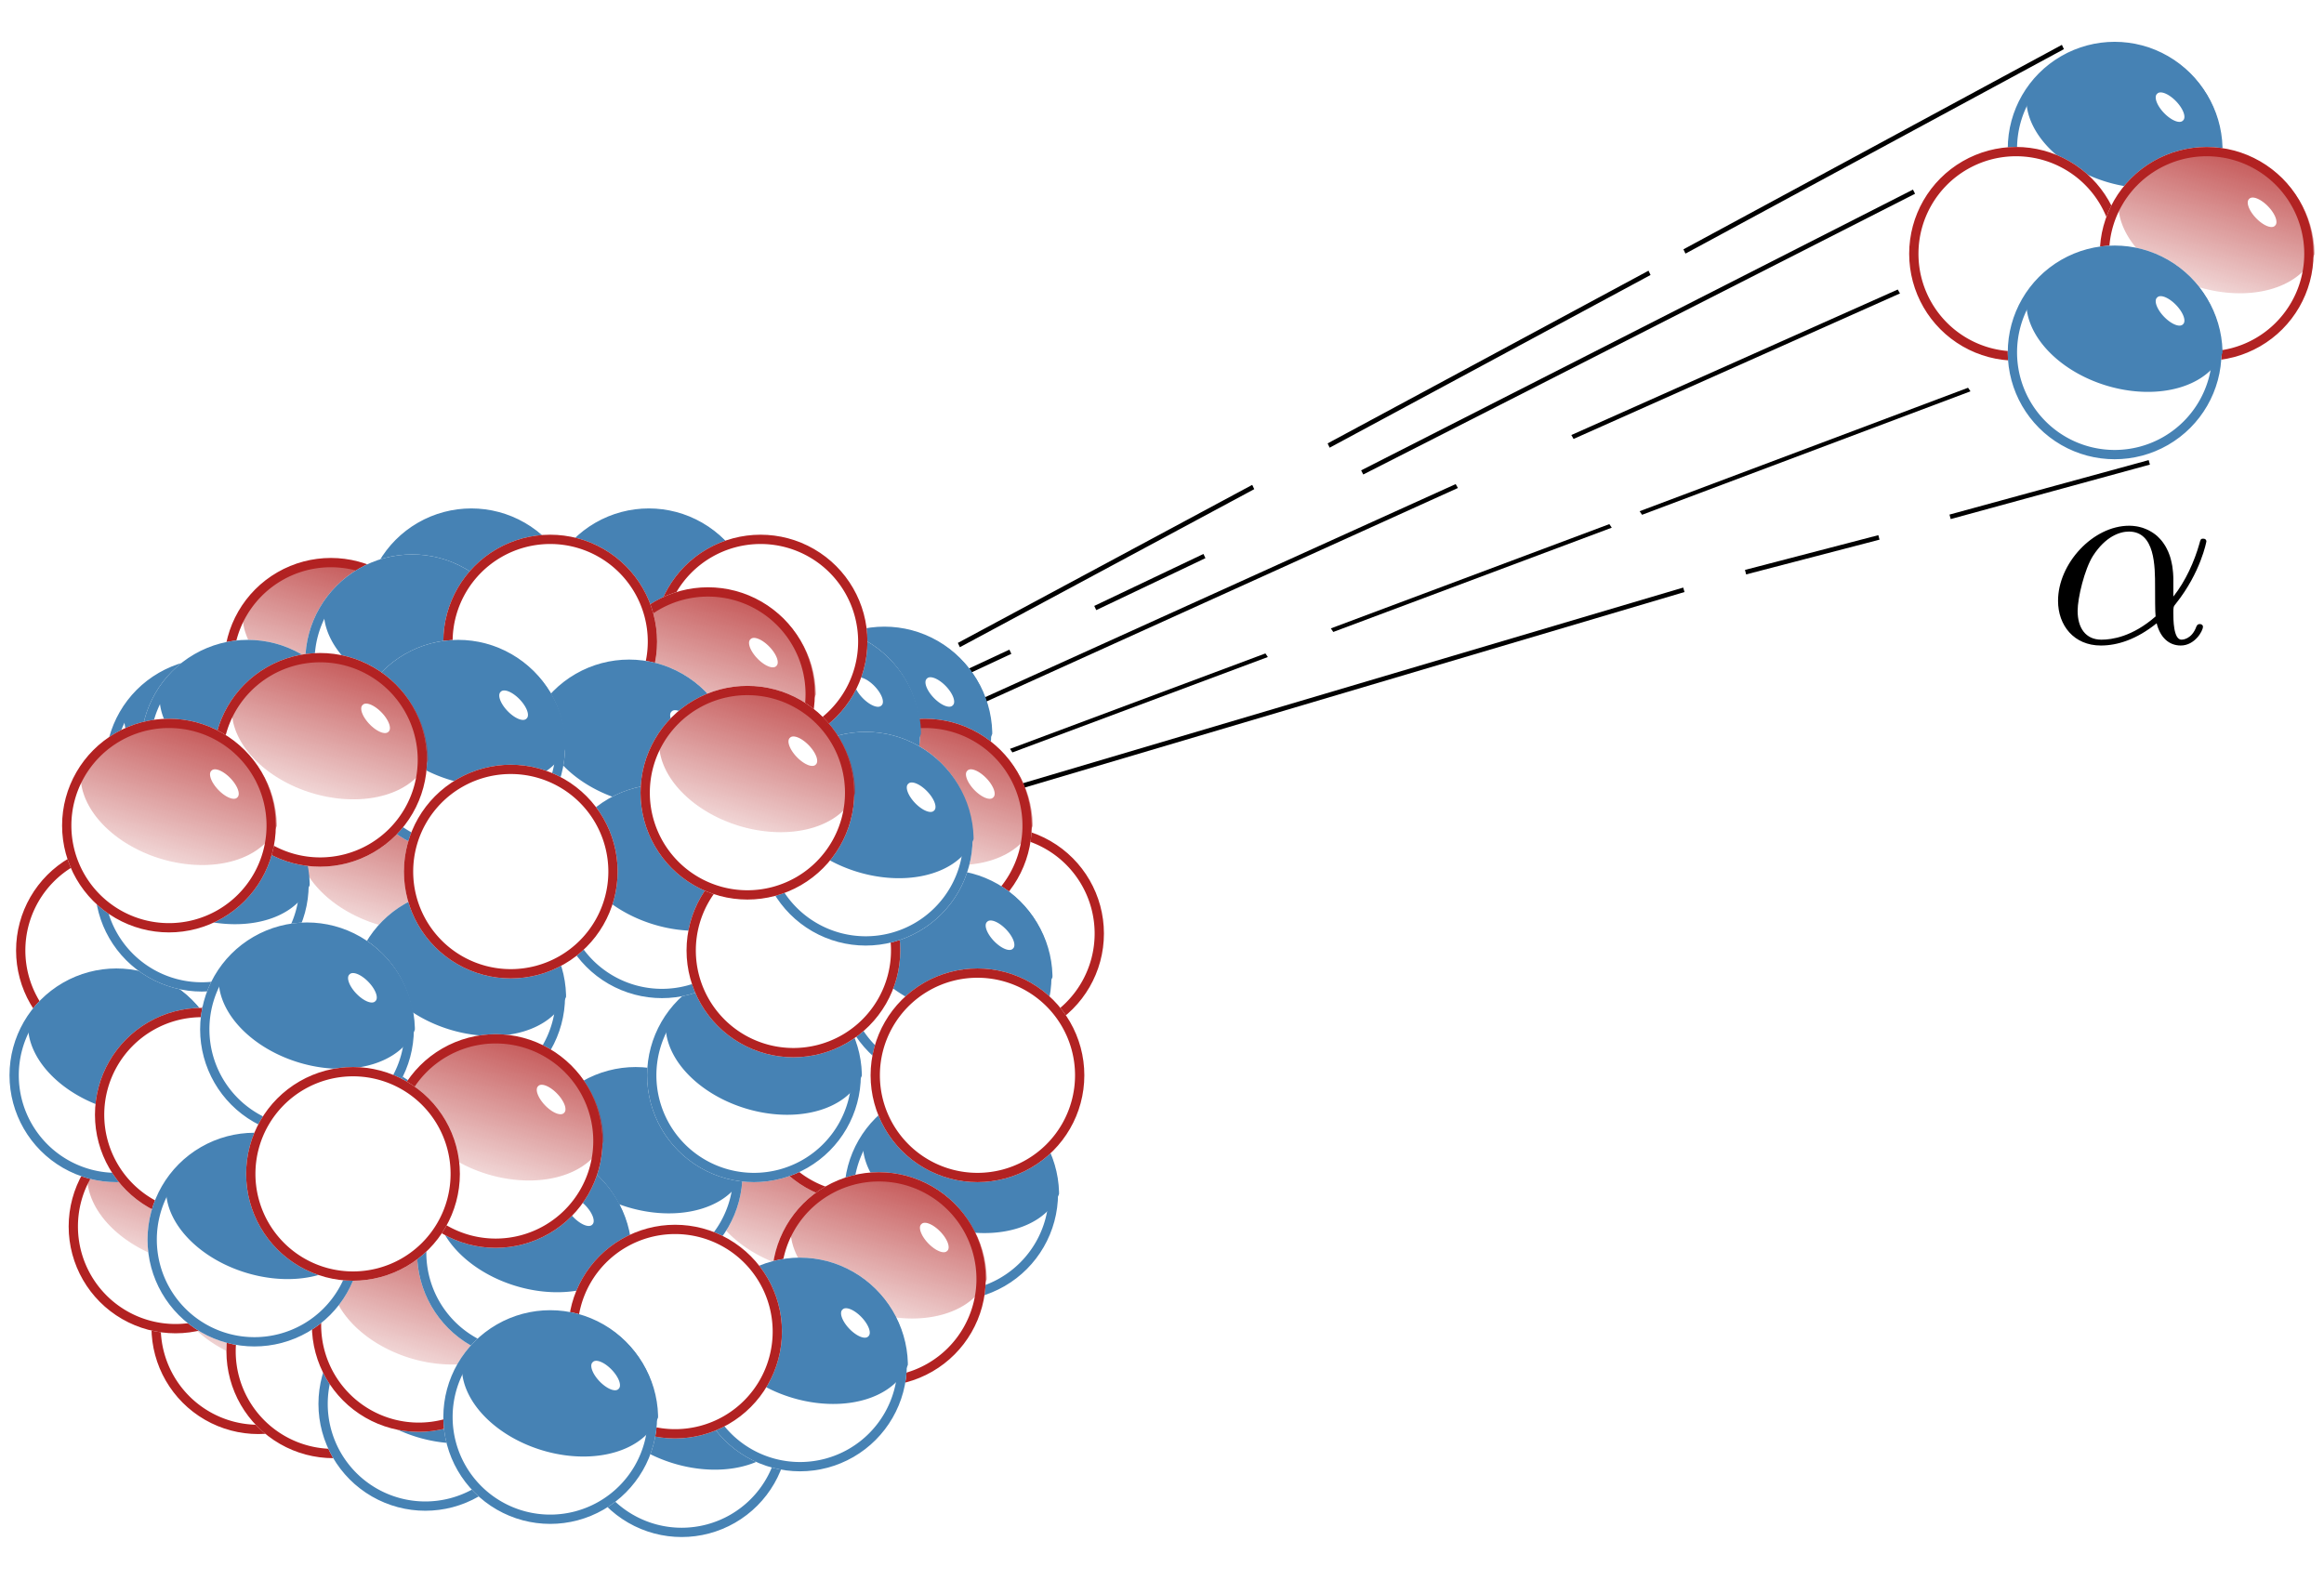<?xml version="1.0" encoding="UTF-8" standalone="no"?>
<svg
   xmlns:dc="http://purl.org/dc/elements/1.1/"
   xmlns:cc="http://creativecommons.org/ns#"
   xmlns:rdf="http://www.w3.org/1999/02/22-rdf-syntax-ns#"
   xmlns:svg="http://www.w3.org/2000/svg"
   xmlns="http://www.w3.org/2000/svg"
   xmlns:xlink="http://www.w3.org/1999/xlink"
   xmlns:sodipodi="http://sodipodi.sourceforge.net/DTD/sodipodi-0.dtd"
   xmlns:inkscape="http://www.inkscape.org/namespaces/inkscape"
   width="250"
   height="170"
   id="svg8725"
   sodipodi:version="0.32"
   inkscape:version="0.92.4 (5da689c313, 2019-01-14)"
   sodipodi:docname="Alpha_Decay.svg"
   inkscape:output_extension="org.inkscape.output.svg.inkscape"
   version="1.0">
  <sodipodi:namedview
     inkscape:window-height="729"
     inkscape:window-width="1362"
     inkscape:pageshadow="2"
     inkscape:pageopacity="0.0"
     guidetolerance="10.0"
     gridtolerance="10.0"
     objecttolerance="10.0"
     borderopacity="1.0"
     bordercolor="#666666"
     pagecolor="#ffffff"
     id="base"
     inkscape:zoom="2.8284271"
     inkscape:cx="113.44433"
     inkscape:cy="89.265483"
     inkscape:window-x="0"
     inkscape:window-y="18"
     inkscape:current-layer="g2530"
     width="250px"
     height="170px"
     showgrid="false"
     inkscape:window-maximized="0" />
  <title
     id="title8727">Cherenkov radiation (a kind of shock wave)</title>
  <defs
     id="defs8791">
    <filter
       id="filter13170"
       width="1.72"
       y="-0.386"
       x="-0.36"
       height="1.771"
       inkscape:collect="always">
      <feGaussianBlur
         stdDeviation="0.281"
         id="feGaussianBlur13172"
         inkscape:collect="always" />
    </filter>
    <filter
       id="filter11863"
       width="1.121"
       y="-0.121"
       x="-0.06"
       height="1.242"
       inkscape:collect="always">
      <feGaussianBlur
         stdDeviation="0.504"
         id="feGaussianBlur11865"
         inkscape:collect="always" />
    </filter>
    <clipPath
       id="clipPath11835"
       clipPathUnits="userSpaceOnUse">
      <path
         style="opacity:1;fill:none;fill-opacity:1;fill-rule:nonzero;stroke:#b22222;stroke-width:2;stroke-linecap:butt;stroke-miterlimit:4;stroke-dasharray:none;stroke-dashoffset:0;stroke-opacity:1"
         id="path11837"
         sodipodi:cx="118"
         sodipodi:cy="152"
         sodipodi:type="arc"
         d="M 126 152 A 8 8 0 1 1  110,152 A 8 8 0 1 1  126 152 z"
         sodipodi:rx="8"
         sodipodi:ry="8" />
    </clipPath>
    <clipPath
       id="clipPath11831"
       clipPathUnits="userSpaceOnUse">
      <path
         style="opacity:1;fill:none;fill-opacity:1;fill-rule:nonzero;stroke:#b22222;stroke-width:1.787;stroke-linecap:butt;stroke-miterlimit:4;stroke-dasharray:none;stroke-dashoffset:0;stroke-opacity:1"
         id="path11833"
         sodipodi:cx="118"
         sodipodi:cy="152"
         sodipodi:type="arc"
         d="M 126 152 A 8 8 0 1 1  110,152 A 8 8 0 1 1  126 152 z"
         transform="matrix(1.307,0,0,0.958,-44.198,-2.991)"
         sodipodi:rx="8"
         sodipodi:ry="8" />
    </clipPath>
    <filter
       id="filter10842"
       width="1.264"
       y="-0.132"
       x="-0.132"
       height="1.264"
       inkscape:collect="always">
      <feGaussianBlur
         stdDeviation="0.958"
         id="feGaussianBlur10844"
         inkscape:collect="always" />
    </filter>
    <linearGradient
       id="linearGradient11817"
       inkscape:collect="always">
      <stop
         offset="0"
         style="stop-color:#b22222;stop-opacity:1;"
         id="stop11819" />
      <stop
         offset="1"
         style="stop-color:#b22222;stop-opacity:0;"
         id="stop11821" />
    </linearGradient>
    <filter
       id="filter16428"
       width="1.231"
       y="-0.215"
       x="-0.115"
       height="1.429"
       inkscape:collect="always">
      <feGaussianBlur
         stdDeviation="0.939"
         id="feGaussianBlur16430"
         inkscape:collect="always" />
    </filter>
    <linearGradient
       id="linearGradient16554"
       gradientUnits="userSpaceOnUse"
       inkscape:collect="always"
       x1="110"
       x2="110"
       xlink:href="#linearGradient11817"
       y1="130.75"
       y2="148.25" />
  </defs>
  <g
     id="g14386"
     transform="translate(15.341,130.364)">
    <path
       style="opacity:1;fill:#ffffff;fill-opacity:1;fill-rule:nonzero;stroke:none;stroke-width:1.391;stroke-linecap:butt;stroke-miterlimit:4;stroke-dasharray:none;stroke-dashoffset:0;stroke-opacity:1"
       id="path13311"
       sodipodi:cx="118"
       sodipodi:cy="152"
       sodipodi:type="arc"
       d="M 126 152 A 8 8 0 1 1  110,152 A 8 8 0 1 1  126 152 z"
       clip-path="url(#clipPath11835)"
       transform="matrix(1.437,0,0,1.437,-157.118,-205.987)"
       sodipodi:rx="8"
       sodipodi:ry="8" />
    <path
       style="opacity:1;fill:none;fill-opacity:1;fill-rule:nonzero;stroke:#b22222;stroke-width:1.391;stroke-linecap:butt;stroke-miterlimit:4;stroke-dasharray:none;stroke-dashoffset:0;stroke-opacity:1;filter:url(#filter10842)"
       id="path9695"
       sodipodi:cx="118"
       sodipodi:cy="152"
       sodipodi:type="arc"
       d="M 126 152 A 8 8 0 1 1  110,152 A 8 8 0 1 1  126 152 z"
       clip-path="url(#clipPath11835)"
       transform="matrix(1.437,0,0,1.437,-157.118,-205.987)"
       sodipodi:rx="8"
       sodipodi:ry="8" />
    <path
       style="opacity:1;fill:url(#linearGradient16554);fill-opacity:1;fill-rule:nonzero;stroke:none;stroke-width:2;stroke-linecap:butt;stroke-miterlimit:4;stroke-dasharray:none;stroke-dashoffset:0;stroke-opacity:1;filter:url(#filter11863)"
       id="path10846"
       sodipodi:cx="110"
       sodipodi:cy="140"
       sodipodi:type="arc"
       d="M 120 140 A 10 5 0 1 1  100,140 A 10 5 0 1 1  120 140 z"
       clip-path="url(#clipPath11831)"
       transform="matrix(1.051,0.326,-0.444,1.433,-39.761,-227.667)"
       sodipodi:rx="10"
       sodipodi:ry="5" />
    <path
       style="opacity:1;fill:#ffffff;fill-opacity:1;fill-rule:nonzero;stroke:none;stroke-width:2;stroke-linecap:butt;stroke-miterlimit:4;stroke-dasharray:none;stroke-dashoffset:0;stroke-opacity:1;filter:url(#filter13170)"
       id="path11867"
       sodipodi:cx="78.4375"
       sodipodi:cy="140.5"
       sodipodi:type="arc"
       d="M 79.375 140.5 A 0.938 0.875 0 1 1  77.5,140.5 A 0.938 0.875 0 1 1  79.375 140.5 z"
       transform="matrix(-1.478,-1.538,-0.721,0.693,235.642,31.241)"
       sodipodi:rx="0.9375"
       sodipodi:ry="0.875" />
  </g>
  <g
     id="g16510"
     transform="translate(10.391,69.907)">
    <path
       style="opacity:1;fill:#ffffff;fill-opacity:1;fill-rule:nonzero;stroke:none;stroke-width:1.391;stroke-linecap:butt;stroke-miterlimit:4;stroke-dasharray:none;stroke-dashoffset:0;stroke-opacity:1"
       id="path16512"
       sodipodi:cx="118"
       sodipodi:cy="152"
       sodipodi:type="arc"
       d="M 126 152 A 8 8 0 1 1  110,152 A 8 8 0 1 1  126 152 z"
       clip-path="url(#clipPath11835)"
       transform="matrix(1.437,0,0,1.437,-157.118,-205.987)"
       sodipodi:rx="8"
       sodipodi:ry="8" />
    <path
       style="opacity:1;fill:none;fill-opacity:1;fill-rule:nonzero;stroke:#4682b4;stroke-width:1.391;stroke-linecap:butt;stroke-miterlimit:4;stroke-dasharray:none;stroke-dashoffset:0;stroke-opacity:1;filter:url(#filter10842)"
       id="path16514"
       sodipodi:cx="118"
       sodipodi:cy="152"
       sodipodi:type="arc"
       d="M 126 152 A 8 8 0 1 1  110,152 A 8 8 0 1 1  126 152 z"
       clip-path="url(#clipPath11835)"
       transform="matrix(1.437,0,0,1.437,-157.118,-205.987)"
       sodipodi:rx="8"
       sodipodi:ry="8" />
    <path
       style="opacity:1;fill:#4682b4;fill-opacity:1;fill-rule:nonzero;stroke:none;stroke-width:2;stroke-linecap:butt;stroke-miterlimit:4;stroke-dasharray:none;stroke-dashoffset:0;stroke-opacity:1;filter:url(#filter16428)"
       id="path16516"
       sodipodi:cx="110"
       sodipodi:cy="140"
       sodipodi:type="arc"
       d="M 120 140 A 10 5 0 1 1  100,140 A 10 5 0 1 1  120 140 z"
       clip-path="url(#clipPath11831)"
       transform="matrix(1.051,0.326,-0.444,1.433,-39.761,-227.667)"
       sodipodi:rx="10"
       sodipodi:ry="5" />
    <path
       style="opacity:1;fill:#ffffff;fill-opacity:1;fill-rule:nonzero;stroke:none;stroke-width:2;stroke-linecap:butt;stroke-miterlimit:4;stroke-dasharray:none;stroke-dashoffset:0;stroke-opacity:1;filter:url(#filter13170)"
       id="path16518"
       sodipodi:cx="78.4375"
       sodipodi:cy="140.5"
       sodipodi:type="arc"
       d="M 79.375 140.5 A 0.938 0.875 0 1 1  77.5,140.5 A 0.938 0.875 0 1 1  79.375 140.5 z"
       transform="matrix(-1.478,-1.538,-0.721,0.693,235.642,31.241)"
       sodipodi:rx="0.9375"
       sodipodi:ry="0.875" />
  </g>
  <g
     id="g2530"
     transform="translate(2.40855e-2,2.137)">
    <path
       d="M 106.848,83.332 L 181.114,61.322"
       id="path2279"
       style="fill:none;fill-rule:evenodd;stroke:#000000;stroke-width:0.5;stroke-linecap:butt;stroke-linejoin:miter;stroke-opacity:1" />
    <path
       id="path2281"
       d="M 187.75,59.425 L 202.099,55.686"
       style="fill:none;fill-rule:evenodd;stroke:#000000;stroke-width:0.5;stroke-linecap:butt;stroke-linejoin:miter;stroke-opacity:1" />
    <path
       d="m 209.754,53.471 21.428,-5.861"
       id="path2283"
       style="fill:none;fill-rule:evenodd;stroke:#000000;stroke-width:0.5;stroke-linecap:butt;stroke-linejoin:miter;stroke-opacity:1"
       inkscape:connector-curvature="0" />
    <g
       id="g2285"
       transform="translate(-15.468,-65.207)">
      <path
         d="M 114.551,137.663 L 124.132,133.193"
         id="path2287"
         style="fill:none;fill-rule:evenodd;stroke:#000000;stroke-width:0.5;stroke-linecap:butt;stroke-linejoin:miter;stroke-opacity:1" />
      <path
         id="path2289"
         d="M 133.264,128.489 L 145.01,122.898"
         style="fill:none;fill-rule:evenodd;stroke:#000000;stroke-width:0.5;stroke-linecap:butt;stroke-linejoin:miter;stroke-opacity:1" />
      <path
         d="M 161.98,113.9 L 221.34,83.693"
         id="path2291"
         style="fill:none;fill-rule:evenodd;stroke:#000000;stroke-width:0.5;stroke-linecap:butt;stroke-linejoin:miter;stroke-opacity:1" />
      <g
         transform="translate(75.293,64.036)"
         id="g2345">
        <g
           xml:space="preserve"
           style="font-style:normal;font-variant:normal;font-weight:normal;font-stretch:normal;letter-spacing:normal;word-spacing:normal;text-anchor:start;fill:none;fill-opacity:1;fill-rule:evenodd;stroke:#000000;stroke-linecap:butt;stroke-linejoin:miter;stroke-miterlimit:10.433;stroke-dasharray:none;stroke-dashoffset:0;stroke-opacity:1"
           transform="matrix(0.571,0,0,-0.571,-100,300)"
           id="g2347"><path
             style="fill:#000000;stroke-width:0"
             d="M 479.76,417.76 L 479.76,418.12 L 479.75,418.48 L 479.73,418.82 L 479.71,419.16 L 479.64,419.82 L 479.56,420.44 L 479.44,421.04 L 479.31,421.61 L 479.16,422.15 L 478.98,422.66 L 478.79,423.14 L 478.57,423.6 L 478.35,424.03 L 478.1,424.44 L 477.84,424.82 L 477.57,425.18 L 477.28,425.51 L 476.98,425.82 L 476.68,426.11 L 476.36,426.37 L 476.03,426.61 L 475.69,426.83 L 475.35,427.03 L 475.01,427.21 L 474.65,427.37 L 474.3,427.51 L 473.94,427.64 L 473.58,427.74 L 473.22,427.83 L 472.86,427.9 L 472.5,427.95 L 472.14,427.99 L 471.79,428.01 L 471.44,428.02 L 471.39,426.92 C 476.32,426.92 476.32,420.39 476.32,416.51 C 476.32,414.67 476.32,411.78 476.42,410.93 L 476.42,410.93 C 472.04,407.1 468.2,406.55 466.21,406.55 C 463.22,406.55 461.73,408.79 461.73,411.98 C 461.73,414.42 463.02,419.8 464.62,422.34 C 466.96,425.98 469.65,426.92 471.39,426.92 L 471.44,428.02 C 464.62,428.02 458.04,420.89 458.04,413.87 C 458.04,409.24 461.03,405.45 466.11,405.45 C 469.25,405.45 472.84,406.6 476.62,409.64 C 477.27,407 478.91,405.45 481.16,405.45 C 483.8,405.45 485.34,408.19 485.34,408.99 C 485.34,409.34 485.04,409.49 484.74,409.49 C 484.39,409.49 484.24,409.34 484.09,408.99 C 483.2,406.55 481.41,406.55 481.3,406.55 C 479.76,406.55 479.76,410.43 479.76,411.63 C 479.76,412.68 479.76,412.77 480.26,413.37 C 484.94,419.25 485.99,425.03 485.99,425.08 C 485.99,425.18 485.94,425.58 485.39,425.58 C 484.89,425.58 484.89,425.43 484.64,424.53 C 483.75,421.39 482.1,417.61 479.76,414.67 L 479.76,417.76 z "
             id="path2349" /></g>      </g>
    </g>
    <g
       transform="translate(-46.144,-70.904)"
       id="g2397"
       style="fill:none;stroke:#000000;stroke-width:0.5">
      <use
         height="560"
         x="0"
         xlink:href="#g16510"
         y="0"
         transform="translate(250.759,2.418)"
         width="580"
         id="use2394"
         style="fill:none;stroke:#000000;stroke-width:0.5" />
      <use
         height="560"
         x="0"
         xlink:href="#g14386"
         y="0"
         transform="translate(235.203,-46.726)"
         width="580"
         id="use2388"
         style="fill:none;stroke:#000000;stroke-width:0.5" />
      <use
         height="560"
         x="0"
         xlink:href="#g14386"
         y="0"
         transform="translate(255.709,-46.726)"
         width="580"
         id="use2390"
         style="fill:none;stroke:#000000;stroke-width:0.5" />
      <use
         height="560"
         x="0"
         xlink:href="#g16510"
         y="0"
         transform="translate(250.759,24.339)"
         width="580"
         id="use2392"
         style="fill:none;stroke:#000000;stroke-width:0.5" />
    </g>
    <g
       transform="matrix(0.938,0,0,1.002,-4.324,-70.671)"
       id="g2413"
       style="fill:none;stroke:#000000;stroke-width:0.516">
      <path
         id="path2405"
         d="M 114.551,137.663 L 148.309,120.693"
         style="fill:none;fill-rule:evenodd;stroke:#000000;stroke-width:0.516;stroke-linecap:butt;stroke-linejoin:miter;stroke-opacity:1" />
      <path
         d="M 156.957,116.239 L 193.76,97.694"
         id="path2409"
         style="fill:none;fill-rule:evenodd;stroke:#000000;stroke-width:0.516;stroke-linecap:butt;stroke-linejoin:miter;stroke-opacity:1" />
      <path
         id="path2411"
         d="M 197.762,95.4 L 241.165,73.443"
         style="fill:none;fill-rule:evenodd;stroke:#000000;stroke-width:0.516;stroke-linecap:butt;stroke-linejoin:miter;stroke-opacity:1" />
    </g>
    <g
       transform="matrix(0.809,0,0,0.713,9.14,-23.14)"
       id="g2418"
       style="fill:none;stroke:#000000;stroke-width:0.659">
      <path
         id="path2420"
         d="M 114.551,137.663 L 182.382,102.803"
         style="fill:none;fill-rule:evenodd;stroke:#000000;stroke-width:0.659;stroke-linecap:butt;stroke-linejoin:miter;stroke-opacity:1" />
      <path
         id="path2424"
         d="M 197.762,95.4 L 241.165,73.443"
         style="fill:none;fill-rule:evenodd;stroke:#000000;stroke-width:0.659;stroke-linecap:butt;stroke-linejoin:miter;stroke-opacity:1" />
    </g>
    <g
       transform="matrix(0.814,0,0,0.605,15.508,-4.658)"
       id="g2269"
       style="fill:none;stroke:#000000;stroke-width:0.712">
      <path
         id="path2271"
         d="M 114.551,137.663 L 148.309,120.693"
         style="fill:none;fill-rule:evenodd;stroke:#000000;stroke-width:0.712;stroke-linecap:butt;stroke-linejoin:miter;stroke-opacity:1" />
      <path
         d="M 156.957,116.239 L 193.76,97.694"
         id="path2273"
         style="fill:none;fill-rule:evenodd;stroke:#000000;stroke-width:0.712;stroke-linecap:butt;stroke-linejoin:miter;stroke-opacity:1" />
      <path
         id="path2275"
         d="M 197.762,95.4 L 241.165,73.443"
         style="fill:none;fill-rule:evenodd;stroke:#000000;stroke-width:0.712;stroke-linecap:butt;stroke-linejoin:miter;stroke-opacity:1" />
    </g>
    <g
       id="g2479">
      <use
         x="0"
         y="0"
         xlink:href="#g16510"
         id="use2547"
         transform="translate(72.273,-5.561)"
         width="400"
         height="200" />
      <use
         x="0"
         y="0"
         xlink:href="#g14386"
         id="use2545"
         transform="translate(79.444,-44.491)"
         width="400"
         height="200" />
      <use
         id="use2386"
         width="580"
         transform="translate(27.839,-18.281)"
         y="0"
         xlink:href="#g16510"
         x="0"
         height="560" />
      <use
         id="use2384"
         width="580"
         transform="translate(7.782,-73.41)"
         y="0"
         xlink:href="#g14386"
         x="0"
         height="560" />
      <use
         height="560"
         x="0"
         xlink:href="#g16510"
         y="0"
         transform="translate(3.797,-4.139)"
         width="580"
         id="use16588" />
      <use
         height="560"
         x="0"
         xlink:href="#g14386"
         y="0"
         transform="translate(-14.588,-42.676)"
         width="580"
         id="use16584" />
      <use
         height="560"
         x="0"
         xlink:href="#g16510"
         y="0"
         transform="translate(46.931,-18.281)"
         width="580"
         id="use16586" />
      <use
         height="560"
         x="0"
         xlink:href="#g14386"
         y="0"
         transform="translate(71.679,-56.111)"
         width="580"
         id="use16582" />
      <use
         height="560"
         x="0"
         xlink:href="#g16510"
         y="0"
         transform="translate(64.608,-5.553)"
         width="580"
         id="use16580" />
      <use
         height="560"
         x="0"
         xlink:href="#g14386"
         y="0"
         transform="translate(54.002,-75.91)"
         width="580"
         id="use16578" />
      <use
         height="560"
         x="0"
         xlink:href="#g16510"
         y="0"
         transform="translate(21.475,-13.331)"
         width="580"
         id="use16576" />
      <use
         height="560"
         x="0"
         xlink:href="#g14386"
         y="0"
         transform="translate(-8.931,-12.978)"
         width="580"
         id="use16574" />
      <use
         height="560"
         x="0"
         xlink:href="#g14386"
         y="0"
         transform="translate(8.04,0.457)"
         width="580"
         id="use16572" />
      <use
         height="560"
         x="0"
         xlink:href="#g16510"
         y="0"
         transform="translate(22.889,66.572)"
         width="580"
         id="use16570" />
      <use
         inkscape:transform-center-x="-40.305087"
         inkscape:transform-center-y="-127.27922"
         height="560"
         x="0"
         xlink:href="#g14386"
         y="0"
         transform="translate(48.345,-70.253)"
         width="580"
         id="use16564" />
      <use
         height="560"
         x="0"
         xlink:href="#g16510"
         y="0"
         transform="translate(-10.345,31.216)"
         width="580"
         id="use16538" />
      <use
         height="560"
         x="0"
         xlink:href="#g14386"
         y="0"
         transform="translate(-6.102,-24.999)"
         width="580"
         id="use16560" />
      <use
         height="560"
         x="0"
         xlink:href="#g14386"
         y="0"
         transform="translate(17.232,-2.371)"
         width="580"
         id="use16558" />
      <use
         height="560"
         x="0"
         xlink:href="#g14386"
         y="0"
         transform="translate(31.374,-75.91)"
         width="580"
         id="use16556" />
      <use
         height="560"
         x="0"
         xlink:href="#g14386"
         y="0"
         transform="translate(13.697,-49.04)"
         width="580"
         id="use14394" />
      <use
         height="560"
         x="0"
         xlink:href="#g14386"
         y="0"
         transform="translate(37.738,-34.191)"
         width="580"
         id="use14420" />
      <use
         height="560"
         x="0"
         xlink:href="#g14386"
         y="0"
         transform="translate(57.537,-12.271)"
         width="580"
         id="use14424" />
      <use
         height="560"
         x="0"
         xlink:href="#g14386"
         y="0"
         transform="translate(64.608,-27.12)"
         width="580"
         id="use14426" />
      <use
         height="560"
         x="0"
         xlink:href="#g16510"
         y="0"
         transform="translate(44.809,-2.018)"
         width="580"
         id="use16522" />
      <use
         height="560"
         x="0"
         xlink:href="#g16510"
         y="0"
         transform="translate(26.425,-4.139)"
         width="580"
         id="use16524" />
      <use
         height="560"
         x="0"
         xlink:href="#g16510"
         y="0"
         transform="translate(45.517,41.823)"
         width="580"
         id="use16526" />
      <use
         height="560"
         x="0"
         xlink:href="#g16510"
         y="0"
         transform="translate(78.751,20.61)"
         width="580"
         id="use16528" />
      <use
         height="560"
         x="0"
         xlink:href="#g16510"
         y="0"
         transform="translate(58.244,31.216)"
         width="580"
         id="use16530" />
      <use
         height="560"
         x="0"
         xlink:href="#g16510"
         y="0"
         transform="translate(48.345,11.417)"
         width="580"
         id="use16534" />
      <use
         height="560"
         x="0"
         xlink:href="#g16510"
         y="0"
         transform="translate(26.425,22.731)"
         width="580"
         id="use16540" />
      <use
         height="560"
         x="0"
         xlink:href="#g16510"
         y="0"
         transform="translate(4.504,48.894)"
         width="580"
         id="use16542" />
      <use
         height="560"
         x="0"
         xlink:href="#g16510"
         y="0"
         transform="translate(33.496,50.308)"
         width="580"
         id="use16544" />
      <use
         height="560"
         x="0"
         xlink:href="#g16510"
         y="0"
         transform="translate(50.466,69.4)"
         width="580"
         id="use16546" />
      <use
         height="560"
         x="0"
         xlink:href="#g16510"
         y="0"
         transform="translate(79.458,43.944)"
         width="580"
         id="use16548" />
      <use
         height="560"
         x="0"
         xlink:href="#g14386"
         y="0"
         transform="translate(66.73,-7.321)"
         width="580"
         id="use16568" />
      <use
         height="560"
         x="0"
         xlink:href="#g16510"
         y="0"
         transform="translate(63.194,62.329)"
         width="580"
         id="use16550" />
      <use
         height="560"
         x="0"
         xlink:href="#g16510"
         y="0"
         transform="translate(-1.153,10.71)"
         width="580"
         id="use16552" />
      <use
         height="560"
         x="0"
         xlink:href="#g14386"
         y="0"
         transform="translate(57.537,-42.676)"
         width="580"
         id="use14430" />
      <use
         height="560"
         x="0"
         xlink:href="#g16510"
         y="0"
         transform="translate(70.265,5.761)"
         width="580"
         id="use16532" />
      <use
         height="560"
         x="0"
         xlink:href="#g14386"
         y="0"
         transform="translate(52.588,-59.647)"
         width="580"
         id="use14418" />
      <use
         height="560"
         x="0"
         xlink:href="#g14386"
         y="0"
         transform="translate(27.132,-51.161)"
         width="580"
         id="use14416" />
      <use
         height="560"
         x="0"
         xlink:href="#g14386"
         y="0"
         transform="translate(25.51,-22.17)"
         width="580"
         id="use14396" />
      <use
         height="560"
         x="0"
         xlink:href="#g14386"
         y="0"
         transform="translate(44.809,-1.664)"
         width="580"
         id="use14428" />
      <use
         height="560"
         x="0"
         xlink:href="#g16510"
         y="0"
         transform="translate(10.161,26.267)"
         width="580"
         id="use16536" />
      <use
         height="560"
         x="0"
         xlink:href="#g14386"
         y="0"
         transform="translate(6.626,-63.182)"
         width="580"
         id="use14414" />
      <use
         height="560"
         x="0"
         xlink:href="#g16510"
         y="0"
         transform="translate(36.324,67.986)"
         width="580"
         id="use16520" />
      <use
         height="560"
         x="0"
         xlink:href="#g14386"
         y="0"
         transform="translate(10.161,-18.635)"
         width="580"
         id="use14422" />
      <use
         height="560"
         x="0"
         xlink:href="#g14386"
         y="0"
         transform="translate(-9.638,-56.111)"
         width="580"
         id="use16562" />
      <use
         height="560"
         x="0"
         xlink:href="#g14386"
         y="0"
         transform="translate(77.336,-29.241)"
         width="580"
         id="use16566" />
    </g>
  </g>
</svg>
